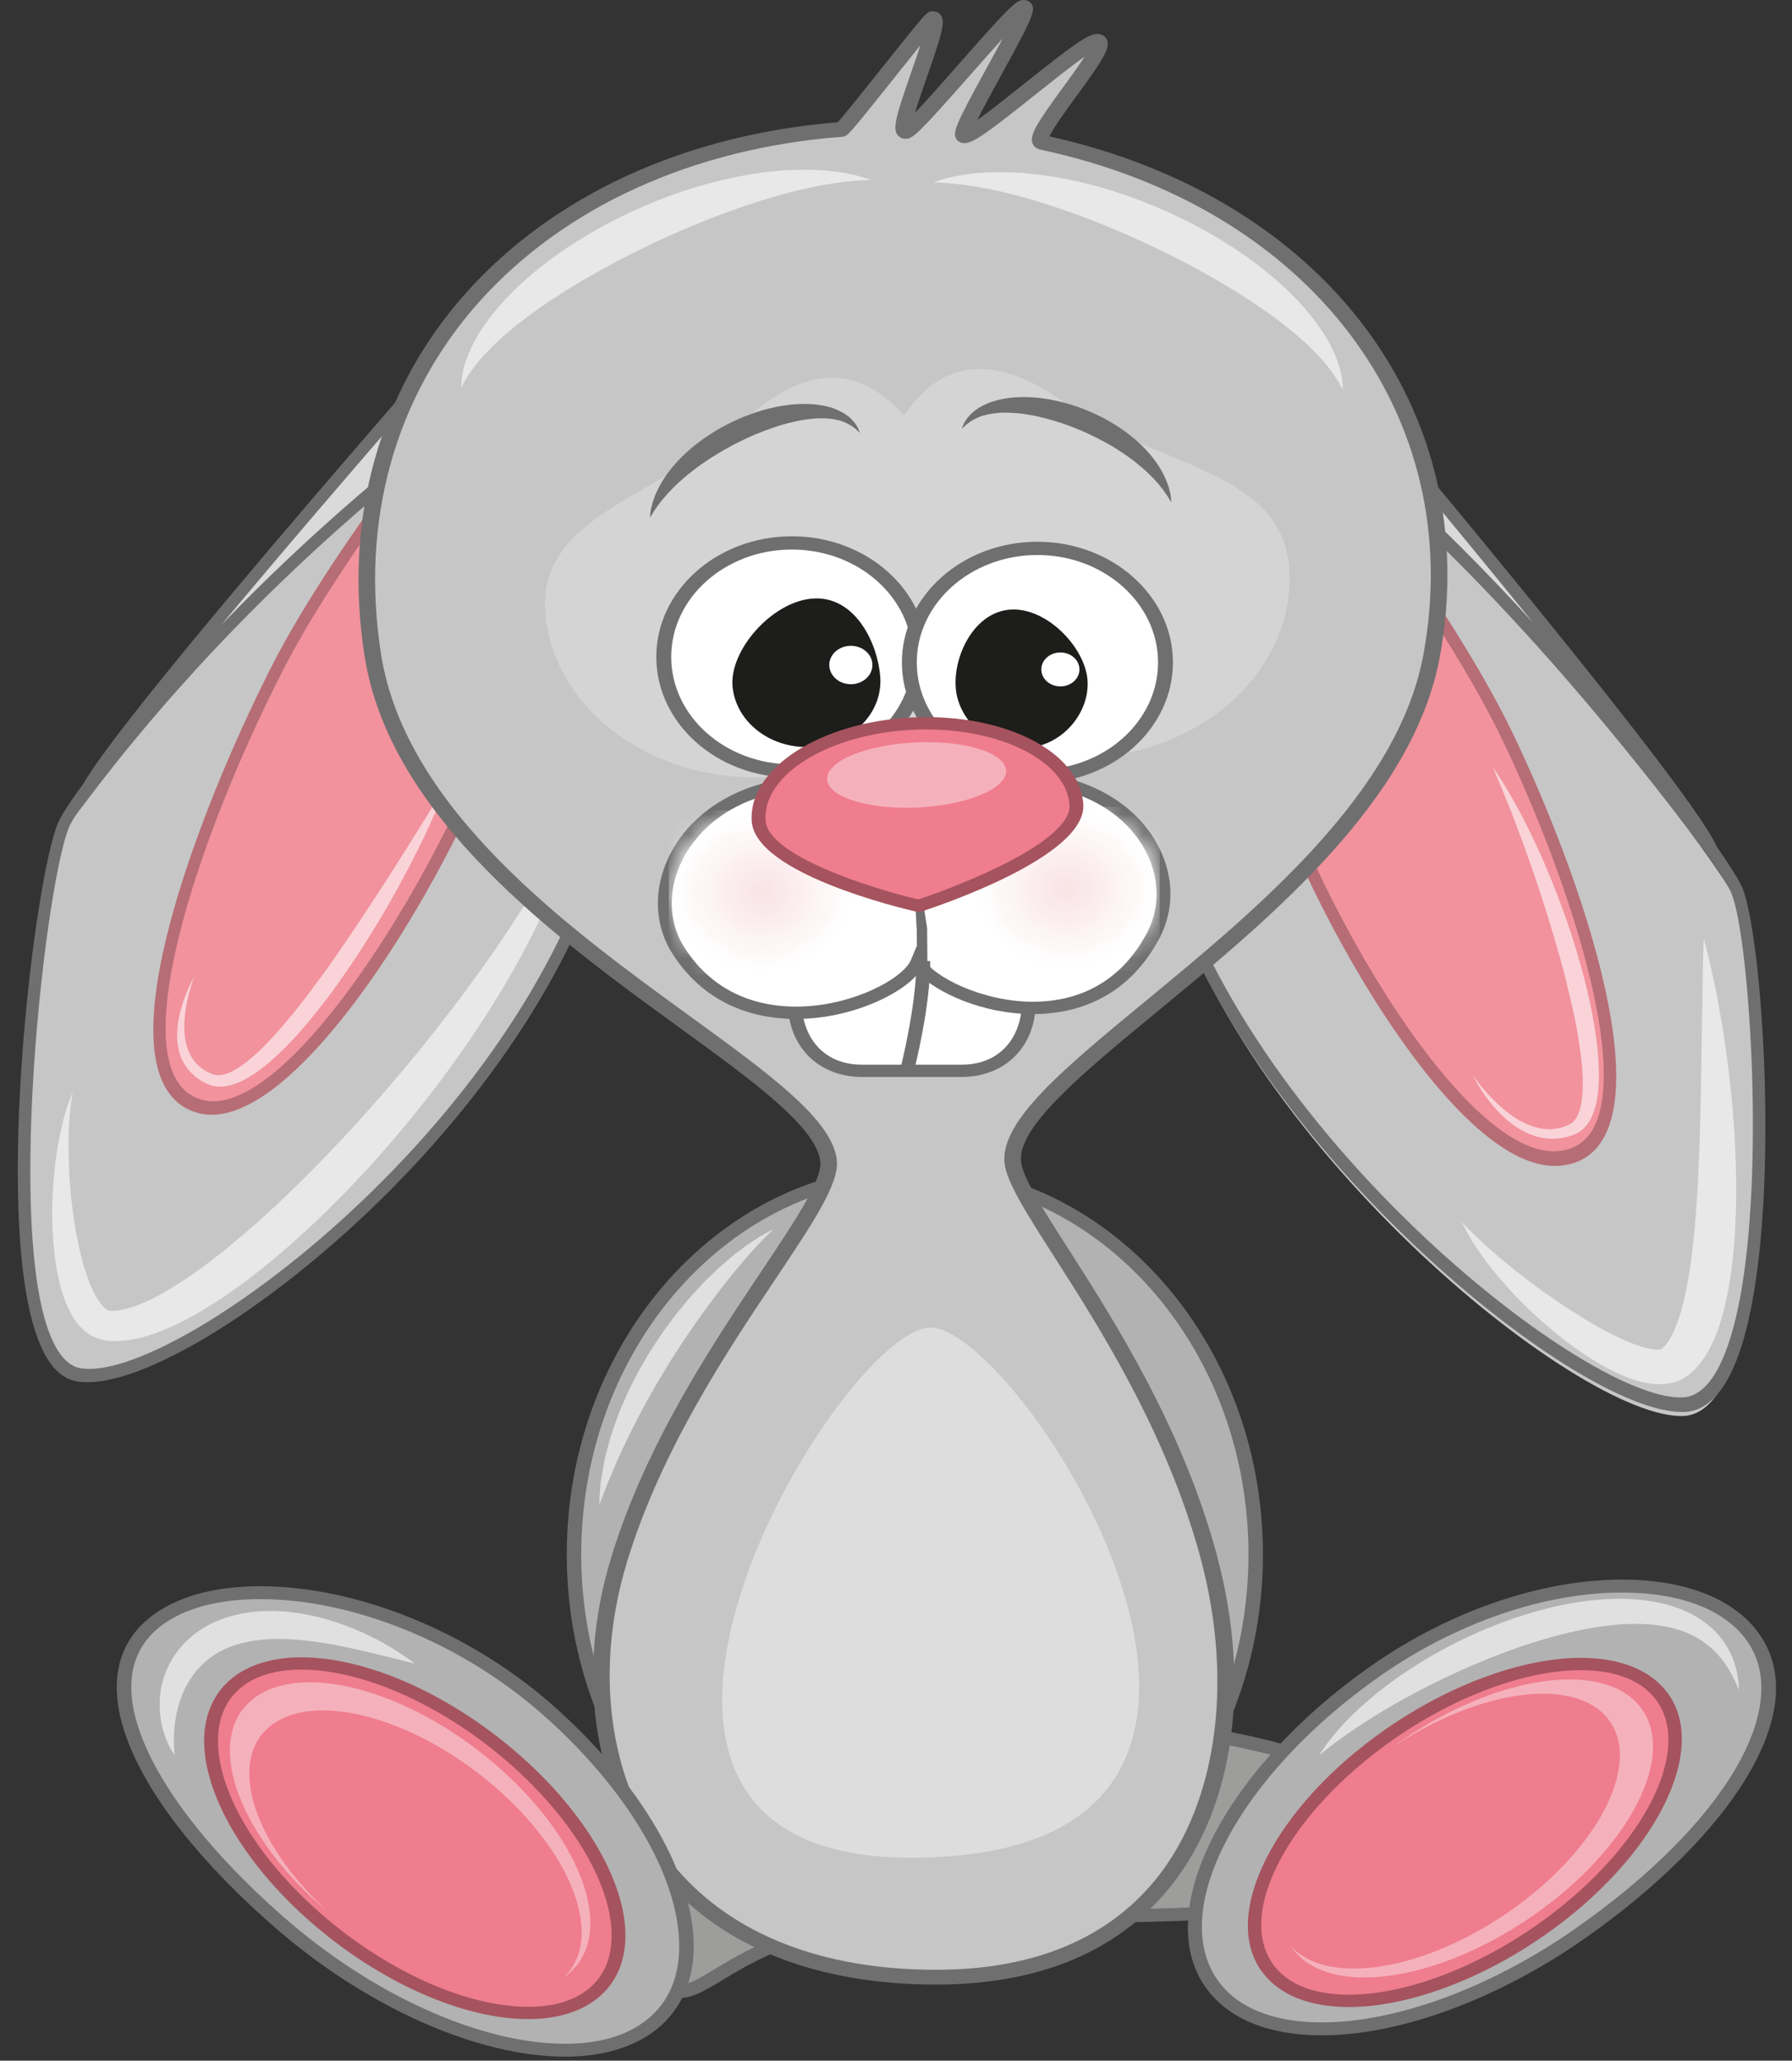 <svg xmlns="http://www.w3.org/2000/svg" width="87.0" height="100.0" viewBox="0.0 0.0 87.0 100.0" fill="none">
<rect x="0.0" y="0.0" width="87.0" height="100.0" fill="#333333" stroke="none"/>
<g clip-path="url(#clip0_41_7176)">
<path d="M69.124 89.568C69.124 93.023 57.755 93.027 46.018 93.027C34.282 93.027 34.48 98.61 31.332 95.927C17.557 84.183 36.139 83.312 47.874 83.312C59.61 83.312 69.124 86.114 69.124 89.568Z" fill="#9D9D9C" />
<path d="M69.124 89.568C69.124 93.023 57.755 93.027 46.018 93.027C34.282 93.027 34.48 98.61 31.332 95.927C17.557 84.183 36.139 83.312 47.874 83.312C59.61 83.312 69.124 86.114 69.124 89.568Z" fill="#9D9D9C" />
<path d="M47.874 83.626C39.756 83.626 28.764 84.069 27.038 87.892C26.185 89.78 27.712 92.406 31.575 95.701C32.09 96.137 32.509 96.343 32.896 96.343C33.398 96.343 33.946 96.013 34.703 95.555C36.461 94.492 39.405 92.713 46.018 92.713C57.205 92.713 68.772 92.713 68.772 89.568C68.772 86.346 59.202 83.626 47.874 83.626ZM32.896 96.969C32.308 96.969 31.751 96.717 31.088 96.152C26.939 92.615 25.401 89.838 26.383 87.659C28.249 83.529 38.848 83 47.874 83C59.988 83 69.475 85.883 69.475 89.568C69.475 93.34 58.604 93.34 46.018 93.34C39.622 93.34 36.9 94.985 35.099 96.074C34.238 96.594 33.616 96.969 32.896 96.969Z" fill="#706F6F" />
<path d="M26.187 11.969C26.187 11.969 4.502 36.667 3.165 39.743C1.828 42.821 -0.758 65.634 3.89 66.44C8.539 67.244 24.98 54.977 29.195 41.12C33.408 27.262 31.825 14.03 31.825 14.03L26.187 11.969Z" fill="#C6C6C6" />
<path d="M3.252 66.068C3.455 66.246 3.667 66.353 3.902 66.394C6.184 66.788 11.466 63.812 16.462 59.313C22.507 53.868 27.019 47.315 28.84 41.33C32.725 28.558 31.638 16.162 31.475 14.56L26.169 12.622C24.258 14.801 4.601 37.27 3.36 40.126C2.127 42.962 -0.134 63.098 3.252 66.068ZM32.028 14.05L32.049 14.223C32.065 14.357 33.592 27.69 29.404 41.459C27.544 47.577 22.952 54.258 16.805 59.795C11.59 64.489 6.216 67.466 3.735 67.036C3.413 66.981 3.112 66.832 2.842 66.595C0.699 64.716 0.745 57.34 0.963 53.109C1.269 47.151 2.19 41.372 2.826 39.913C4.172 36.815 25.024 13.047 25.912 12.038L26.059 11.87L32.028 14.05Z" fill="#706F6F" />
<path d="M13.523 32.316C9.448 40.244 5.108 52.506 9.744 53.699C14.381 54.89 22.86 40.667 25.247 32.109C27.633 23.55 28.053 12.314 28.053 12.314C28.053 12.314 17.595 24.387 13.523 32.316Z" fill="#F1929D" />
<path d="M9.005 52.946C9.241 53.151 9.522 53.299 9.848 53.382C10.601 53.575 11.515 53.316 12.566 52.609C17.11 49.55 23.064 38.862 24.961 32.051C26.941 24.952 27.564 15.886 27.714 13.156C25.52 15.746 17.254 25.682 13.778 32.446C11.671 36.547 9.898 40.965 8.915 44.566C7.719 48.948 7.75 51.845 9.005 52.946ZM28.38 11.492L28.35 12.285C28.346 12.398 27.902 23.664 25.532 32.165C23.559 39.247 17.58 49.955 12.829 53.15C11.626 53.959 10.553 54.252 9.641 54.017C9.241 53.913 8.89 53.73 8.595 53.474C5.179 50.476 10.156 38.238 13.265 32.186C17.313 24.307 27.743 12.23 27.848 12.106L28.38 11.492Z" fill="#B66D75" />
<path d="M26.187 11.969C26.187 11.969 5.666 35.169 4.328 38.246C16.607 22.083 31.825 14.03 31.825 14.03L26.187 11.969Z" fill="#DADADA" />
<path d="M10.741 30.33C19.651 21.075 28.464 15.703 30.899 14.303L26.075 12.541C24.879 13.896 16.708 23.169 10.741 30.33ZM32.442 14.153L31.76 14.514C31.609 14.594 16.467 22.723 4.382 38.629L2.945 40.52L3.896 38.334C5.242 35.236 24.98 12.904 25.819 11.954L25.967 11.787L32.442 14.153Z" fill="#706F6F" />
<path d="M5.616 65.076C5.491 65.076 5.363 65.071 5.234 65.058L5.188 65.054L5.165 65.051C5.158 65.05 5.154 65.049 5.153 65.049C5.152 65.049 5.154 65.05 5.158 65.05C5.16 65.051 5.162 65.051 5.161 65.051C5.16 65.051 5.14 65.048 5.053 65.035L4.988 65.019L4.86 64.987C4.708 64.941 4.483 64.851 4.372 64.777C3.9 64.474 3.665 64.122 3.473 63.797C3.114 63.141 2.947 62.52 2.818 61.92C2.695 61.321 2.623 60.746 2.583 60.193C2.543 59.643 2.527 59.117 2.534 58.617C2.545 58.118 2.57 57.645 2.605 57.203C2.675 56.318 2.805 55.553 2.938 54.929C3.067 54.305 3.224 53.826 3.335 53.502C3.388 53.34 3.443 53.218 3.475 53.136L3.525 53.011C3.525 53.011 3.493 53.19 3.45 53.523C3.401 53.857 3.363 54.348 3.336 54.97C3.314 55.592 3.33 56.347 3.378 57.21C3.436 58.07 3.543 59.039 3.742 60.071C3.844 60.587 3.965 61.12 4.134 61.648C4.302 62.175 4.511 62.715 4.805 63.149C4.949 63.358 5.125 63.533 5.242 63.589L5.232 63.593L5.35 63.614C5.354 63.614 5.356 63.615 5.357 63.615C5.357 63.615 5.356 63.615 5.35 63.614L5.383 63.614C5.404 63.614 5.427 63.614 5.448 63.614C5.543 63.614 5.646 63.608 5.755 63.591C6.021 63.552 6.312 63.471 6.609 63.365C6.906 63.255 7.206 63.118 7.506 62.967C8.711 62.346 9.884 61.485 11.024 60.569C12.16 59.643 13.27 58.642 14.332 57.6C15.402 56.561 16.428 55.483 17.413 54.401C17.9 53.859 18.382 53.317 18.849 52.775C19.316 52.234 19.766 51.691 20.208 51.157C21.963 49.01 23.491 46.93 24.704 45.094C24.962 44.703 25.208 44.324 25.44 43.958C25.692 44.185 25.947 44.409 26.203 44.631C26.057 44.938 25.901 45.252 25.735 45.573C25.227 46.562 24.633 47.615 23.954 48.704C23.274 49.794 22.514 50.922 21.675 52.059C20.839 53.196 19.927 54.344 18.946 55.477C17.971 56.613 16.92 57.727 15.822 58.808C14.713 59.881 13.557 60.921 12.323 61.87C11.711 62.348 11.078 62.801 10.42 63.222C9.764 63.645 9.082 64.037 8.356 64.367C7.623 64.688 6.857 64.986 5.943 65.063C5.837 65.072 5.728 65.076 5.616 65.076Z" fill="#E8E8E8" />
<path d="M10.676 52.735C10.462 52.735 10.241 52.688 10.051 52.595C9.707 52.436 9.39 52.203 9.165 51.935C8.938 51.667 8.793 51.367 8.709 51.079C8.55 50.492 8.592 49.955 8.666 49.497C8.747 49.039 8.874 48.653 8.989 48.34C9.23 47.72 9.433 47.392 9.433 47.392C9.433 47.392 9.398 47.478 9.342 47.646C9.286 47.814 9.21 48.06 9.135 48.376C9.058 48.692 8.984 49.08 8.958 49.524C8.93 49.964 8.948 50.472 9.139 50.965C9.319 51.459 9.713 51.901 10.317 52.125C10.405 52.158 10.499 52.174 10.6 52.174C10.764 52.174 10.942 52.133 11.125 52.056C11.419 51.935 11.707 51.737 11.983 51.522C12.54 51.083 13.061 50.55 13.553 49.982C14.05 49.416 14.533 48.82 14.992 48.207C15.448 47.593 15.908 46.978 16.334 46.358C16.761 45.737 17.18 45.124 17.578 44.527C17.971 43.927 18.349 43.345 18.71 42.796C19.062 42.241 19.397 41.716 19.706 41.231C20.213 40.414 20.651 39.711 20.987 39.171C21.041 39.242 21.096 39.316 21.151 39.386C21.064 39.587 20.966 39.805 20.858 40.039C20.666 40.461 20.44 40.933 20.181 41.443C19.927 41.957 19.637 42.506 19.317 43.083C19.002 43.661 18.656 44.264 18.279 44.88C17.907 45.498 17.509 46.131 17.079 46.761C16.65 47.392 16.209 48.033 15.727 48.65C15.246 49.27 14.749 49.881 14.213 50.456C13.671 51.027 13.106 51.572 12.461 52.034C12.132 52.256 11.787 52.466 11.384 52.606C11.182 52.675 10.965 52.726 10.733 52.733C10.714 52.734 10.695 52.735 10.676 52.735Z" fill="#F9D3D8" />
<path d="M61.62 14.894C61.62 14.894 83.108 40.742 84.326 43.793C85.544 46.842 86.74 68.541 81.715 68.715C76.69 68.89 59.952 55.339 56.4 41.829C52.847 28.319 55.45 16.119 55.45 16.119L61.62 14.894Z" fill="#C6C6C6" />
<path d="M55.714 15.885C55.687 16.024 55.646 16.238 55.6 16.516C55.104 19.445 53.716 29.882 56.696 41.213C58.227 47.038 62.598 53.737 68.688 59.593C73.732 64.442 79.195 67.899 81.682 67.814C83.328 67.757 84.151 64.928 84.552 62.567C85.657 56.042 84.886 45.416 84.066 43.362C83.129 41.013 69.004 23.694 61.553 14.726L55.714 15.885ZM55.011 16.303C55.103 15.755 55.166 15.46 55.167 15.448L55.21 15.255L61.709 13.963L61.833 14.113C62.713 15.172 83.376 40.047 84.605 43.124C85.477 45.304 86.29 56.004 85.141 62.78C84.505 66.533 83.369 68.465 81.767 68.519C79.102 68.612 73.581 65.158 68.341 60.119C62.147 54.164 57.694 47.322 56.123 41.348C53.101 29.854 54.506 19.271 55.011 16.303Z" fill="#706F6F" />
<path d="M73.171 35.704C76.982 43.643 80.781 55.674 75.74 56.211C70.701 56.749 62.612 42.361 60.649 34.045C58.687 25.727 59.011 15.147 59.011 15.147C59.011 15.147 69.362 27.765 73.171 35.704Z" fill="#F1929D" />
<path d="M77.762 53.505C78.415 49.648 75.799 41.858 72.914 35.849C69.642 29.034 61.396 18.595 59.298 15.983C59.271 18.578 59.316 27.117 60.938 33.989C62.92 42.387 70.953 56.362 75.68 55.859C76.833 55.736 77.514 54.967 77.762 53.505ZM58.733 14.33L59.216 14.918C59.319 15.043 69.64 27.666 73.43 35.559C76.157 41.241 79.083 49.405 78.352 53.719C78.057 55.457 77.199 56.414 75.802 56.563C72.567 56.908 68.778 51.746 66.808 48.637C63.889 44.035 61.357 38.329 60.361 34.102C58.407 25.825 58.707 15.199 58.711 15.093L58.733 14.33Z" fill="#B66D75" />
<path d="M61.734 14.72C61.734 14.72 81.981 38.577 83.2 41.626C66.374 19.121 55.563 15.945 55.563 15.945L61.734 14.72Z" fill="#DADADA" />
<path d="M61.555 14.726L56.676 15.694C57.913 16.255 60.098 17.419 63.109 19.679C65.903 21.776 69.771 25.111 74.452 30.245C70.134 24.919 65.06 18.858 61.555 14.726ZM54.007 15.494L61.707 13.965L61.83 14.111C62.66 15.087 82.137 38.053 83.367 41.132L84.209 43.242L82.882 41.465C74.239 29.907 67.231 23.574 62.875 20.295C58.156 16.748 55.447 15.921 55.42 15.912L54.007 15.494Z" fill="#706F6F" />
<path d="M80.569 67.172C80.484 67.172 80.402 67.168 80.322 67.163C79.929 67.129 79.599 67.043 79.296 66.946C78.105 66.529 77.227 65.945 76.411 65.372C75.608 64.788 74.914 64.189 74.304 63.612C74.001 63.322 73.721 63.037 73.46 62.762C73.202 62.484 72.966 62.215 72.75 61.96C72.314 61.449 71.971 60.981 71.708 60.587C71.439 60.193 71.262 59.869 71.144 59.649C71.027 59.427 70.975 59.304 70.975 59.304C70.975 59.304 71.069 59.404 71.245 59.59C71.421 59.775 71.693 60.036 72.041 60.36C72.392 60.682 72.832 61.058 73.345 61.479C73.603 61.688 73.882 61.904 74.182 62.127C74.477 62.354 74.794 62.584 75.127 62.821C75.794 63.292 76.532 63.782 77.336 64.246C77.734 64.478 78.153 64.704 78.583 64.906C79.01 65.109 79.458 65.292 79.883 65.402C80.093 65.458 80.297 65.495 80.454 65.496L80.63 65.482L80.641 65.477C80.837 65.349 81.081 65.006 81.254 64.62C81.62 63.819 81.834 62.84 81.997 61.868C82.079 61.377 82.142 60.881 82.195 60.383C82.253 59.884 82.297 59.386 82.333 58.89C82.413 57.896 82.456 56.911 82.496 55.955C82.528 55 82.556 54.074 82.573 53.193C82.587 52.31 82.601 51.475 82.614 50.706C82.626 49.934 82.637 49.227 82.647 48.599C82.649 47.971 82.668 47.421 82.674 46.968C82.679 46.516 82.699 46.159 82.702 45.916C82.711 45.672 82.717 45.542 82.717 45.542C82.717 45.542 82.749 45.668 82.813 45.906C82.87 46.144 82.967 46.492 83.061 46.937C83.159 47.383 83.284 47.923 83.394 48.547C83.508 49.171 83.638 49.875 83.75 50.647C83.863 51.419 83.969 52.256 84.056 53.146C84.102 53.591 84.139 54.048 84.172 54.517C84.207 54.985 84.236 55.465 84.254 55.952C84.296 56.93 84.303 57.941 84.271 58.975C84.232 60.006 84.154 61.06 83.987 62.119C83.907 62.65 83.798 63.181 83.655 63.714C83.511 64.247 83.337 64.784 83.067 65.318C82.933 65.585 82.776 65.854 82.57 66.121C82.364 66.385 82.113 66.656 81.746 66.878L81.647 66.932L81.531 66.988L81.338 67.06C81.216 67.099 81.091 67.126 80.973 67.143C80.831 67.164 80.697 67.172 80.569 67.172ZM80.641 65.477L80.64 65.478L80.63 65.485L80.632 65.484C80.635 65.482 80.638 65.48 80.641 65.477ZM80.666 65.467L80.642 65.477L80.666 65.469V65.467Z" fill="#E8E8E8" />
<path d="M75.362 55.259H75.329C74.945 55.252 74.586 55.165 74.275 55.043C73.653 54.782 73.205 54.407 72.851 54.063C72.5 53.712 72.243 53.373 72.045 53.092C71.655 52.524 71.499 52.171 71.499 52.171C71.499 52.171 71.552 52.253 71.664 52.398C71.773 52.545 71.939 52.758 72.169 53.015C72.396 53.271 72.689 53.573 73.061 53.877C73.431 54.18 73.891 54.492 74.446 54.669C74.689 54.748 74.953 54.797 75.22 54.797C75.254 54.797 75.288 54.797 75.322 54.795C75.622 54.779 75.932 54.7 76.203 54.565C76.418 54.448 76.582 54.212 76.676 53.92C76.774 53.632 76.815 53.306 76.833 52.972C76.871 52.3 76.808 51.587 76.702 50.867C76.601 50.144 76.463 49.411 76.293 48.682C76.12 47.953 75.947 47.223 75.745 46.508C75.541 45.796 75.337 45.094 75.127 44.417C74.913 43.741 74.698 43.09 74.491 42.473C74.279 41.856 74.071 41.276 73.878 40.74C73.68 40.204 73.492 39.716 73.325 39.284C73.15 38.852 72.998 38.476 72.871 38.167C72.614 37.548 72.454 37.197 72.454 37.197C72.454 37.197 72.508 37.279 72.612 37.43C72.714 37.582 72.865 37.806 73.04 38.098C73.218 38.39 73.43 38.745 73.653 39.163C73.881 39.576 74.126 40.049 74.375 40.572C74.629 41.096 74.888 41.666 75.142 42.278C75.27 42.581 75.398 42.896 75.526 43.218C75.648 43.542 75.772 43.874 75.897 44.211C76.142 44.888 76.38 45.592 76.589 46.317C76.798 47.04 77.007 47.779 77.164 48.529C77.324 49.275 77.463 50.03 77.547 50.782C77.622 51.535 77.66 52.286 77.583 53.024C77.534 53.393 77.464 53.759 77.314 54.116C77.24 54.294 77.144 54.469 77.008 54.632C76.876 54.793 76.698 54.943 76.484 55.034C76.119 55.187 75.735 55.259 75.362 55.259Z" fill="#F9D3D8" />
<path d="M60.964 75.431C60.964 85.68 53.554 93.987 44.415 93.987C35.276 93.987 27.867 85.68 27.867 75.431C27.867 65.182 35.276 56.873 44.415 56.873C53.554 56.873 60.964 65.182 60.964 75.431Z" fill="#B2B2B2" />
<path d="M44.415 57.186C35.484 57.186 28.219 65.372 28.219 75.431C28.219 85.49 35.484 93.674 44.415 93.674C53.345 93.674 60.612 85.49 60.612 75.431C60.612 65.372 53.345 57.186 44.415 57.186ZM44.415 94.301C35.097 94.301 27.516 85.836 27.516 75.431C27.516 65.025 35.097 56.561 44.415 56.561C53.734 56.561 61.315 65.025 61.315 75.431C61.315 85.836 53.734 94.301 44.415 94.301Z" fill="#706F6F" />
<path d="M29.09 73.021C29.09 73.021 29.096 72.773 29.129 72.345C29.147 72.131 29.16 71.87 29.221 71.573C29.278 71.275 29.319 70.928 29.42 70.569C29.52 70.209 29.602 69.809 29.751 69.404C29.894 68.997 30.037 68.564 30.234 68.135C30.327 67.917 30.421 67.694 30.526 67.475C30.636 67.255 30.747 67.034 30.861 66.812C30.972 66.59 31.095 66.368 31.227 66.15C31.357 65.931 31.482 65.71 31.618 65.493C31.903 65.065 32.174 64.632 32.485 64.23C32.779 63.817 33.104 63.432 33.416 63.059C33.572 62.873 33.739 62.698 33.899 62.524C34.059 62.352 34.212 62.182 34.377 62.027C34.541 61.87 34.698 61.718 34.851 61.57C35.013 61.429 35.169 61.294 35.318 61.164C35.609 60.898 35.915 60.685 36.172 60.489C36.434 60.296 36.682 60.148 36.877 60.019C37.078 59.897 37.247 59.815 37.356 59.754C37.469 59.695 37.529 59.664 37.529 59.664C37.529 59.664 37.345 59.854 37.024 60.168C36.872 60.332 36.687 60.53 36.476 60.757C36.276 60.995 36.039 61.249 35.8 61.543C35.681 61.688 35.556 61.84 35.426 61.999C35.301 62.158 35.172 62.322 35.04 62.492C34.904 62.66 34.772 62.836 34.638 63.018C34.508 63.2 34.359 63.378 34.228 63.57C34.091 63.759 33.954 63.952 33.815 64.147C33.672 64.34 33.545 64.547 33.404 64.746C33.124 65.145 32.865 65.566 32.594 65.979C32.462 66.187 32.337 66.401 32.209 66.609C32.082 66.82 31.949 67.025 31.836 67.238C31.717 67.449 31.596 67.657 31.477 67.861C31.366 68.07 31.254 68.277 31.145 68.48C30.918 68.881 30.732 69.283 30.541 69.659C30.494 69.753 30.444 69.847 30.4 69.938C30.358 70.031 30.317 70.123 30.276 70.213C30.192 70.393 30.111 70.567 30.033 70.734C29.95 70.9 29.89 71.064 29.824 71.217C29.758 71.372 29.696 71.517 29.638 71.656C29.515 71.93 29.422 72.178 29.347 72.382C29.192 72.79 29.09 73.021 29.09 73.021Z" fill="#E0E0E0" />
<path d="M69.505 31.816C67.359 43.466 48.708 51.897 49.17 56.399C49.406 58.698 56.026 65.769 58.661 75.463C61.19 84.757 58.438 95.948 45.443 95.948C31.124 95.948 27.257 84.878 30.059 75.683C32.956 66.176 40.525 58.705 40.224 56.305C39.629 51.583 20.081 44.278 18.105 31.816C15.889 17.843 26.127 7.403 40.856 6.278C41.004 6.267 45.146 0.914 45.277 0.906C45.88 0.875 43.352 6.378 43.968 6.378C44.39 6.378 49.285 0.342 49.701 0.357C50.226 0.375 46.296 6.545 46.813 6.588C47.13 6.612 48.581 5.454 50.036 4.296C51.501 3.129 52.969 1.962 53.281 2.005C54.083 2.115 49.816 6.744 50.592 6.908C63.124 9.578 71.808 19.306 69.505 31.816Z" fill="#C6C6C6" />
<path d="M69.505 31.816C67.359 43.466 48.708 51.897 49.17 56.399C49.406 58.698 56.026 65.769 58.661 75.463C61.19 84.757 58.438 95.948 45.443 95.948C31.124 95.948 27.257 84.878 30.059 75.683C32.956 66.176 40.525 58.705 40.224 56.305C39.629 51.583 20.081 44.278 18.105 31.816C15.889 17.843 26.127 7.403 40.856 6.278C41.004 6.267 45.146 0.914 45.277 0.906C45.88 0.875 43.352 6.378 43.968 6.378C44.39 6.378 49.285 0.342 49.701 0.357C50.226 0.375 46.296 6.545 46.813 6.588C47.13 6.612 48.581 5.454 50.036 4.296C51.501 3.129 52.969 1.962 53.281 2.005C54.083 2.115 49.816 6.744 50.592 6.908C63.124 9.578 71.808 19.306 69.505 31.816Z" fill="#C6C6C6" />
<path d="M44.687 2.193C44.317 2.65 43.883 3.197 43.492 3.684C41.151 6.616 41.151 6.616 40.89 6.636C33.653 7.189 27.395 10.032 23.27 14.641C19.172 19.221 17.479 25.302 18.503 31.764C19.698 39.302 27.66 45.078 33.474 49.297C37.33 52.097 40.376 54.306 40.624 56.264C40.767 57.407 39.523 59.267 37.639 62.081C35.3 65.578 32.096 70.367 30.447 75.776C28.74 81.379 29.64 86.956 32.853 90.695C35.606 93.896 39.959 95.589 45.443 95.589C49.956 95.589 53.449 94.227 55.824 91.541C59.031 87.915 59.968 81.787 58.271 75.548C56.625 69.494 53.351 64.374 51.183 60.987C49.838 58.881 48.864 57.361 48.769 56.432C48.56 54.398 51.662 51.84 55.589 48.603C61.061 44.091 67.87 38.477 69.107 31.756C71.251 20.123 63.597 10.047 50.498 7.258C50.331 7.221 50.199 7.121 50.135 6.98C49.952 6.572 50.371 5.936 51.617 4.228C51.944 3.782 52.371 3.197 52.659 2.747C52.01 3.203 51.047 3.972 50.276 4.584C47.944 6.443 47.252 6.946 46.822 6.946L46.776 6.945C46.63 6.932 46.499 6.856 46.426 6.742C46.232 6.435 46.425 5.985 47.903 3.298C48.148 2.852 48.431 2.339 48.681 1.869C48.185 2.414 47.617 3.057 47.134 3.605C44.579 6.505 44.314 6.737 43.968 6.737C43.815 6.737 43.675 6.672 43.584 6.562C43.328 6.254 43.485 5.664 44.248 3.481C44.383 3.097 44.549 2.622 44.687 2.193ZM45.443 96.307C39.7 96.307 35.124 94.518 32.214 91.13C28.848 87.216 27.898 81.405 29.67 75.589C31.348 70.084 34.585 65.248 36.948 61.716C38.618 59.219 39.937 57.248 39.824 56.345C39.613 54.676 36.532 52.441 32.965 49.852C27.048 45.559 18.945 39.68 17.705 31.866C16.65 25.206 18.402 18.929 22.639 14.196C26.876 9.462 33.275 6.532 40.67 5.934C40.98 5.596 42 4.316 42.835 3.27C44.997 0.562 44.997 0.562 45.253 0.548L45.282 0.547C45.434 0.547 45.571 0.61 45.661 0.719C45.912 1.022 45.752 1.589 45.016 3.695C44.828 4.233 44.583 4.936 44.427 5.471C44.997 4.869 45.831 3.924 46.5 3.164C49.083 0.234 49.351 0 49.7 0C49.868 0.006 50.006 0.077 50.082 0.193C50.288 0.499 50.111 0.914 48.627 3.612C48.235 4.325 47.749 5.207 47.449 5.823C48.082 5.371 49.002 4.639 49.74 4.051C52.08 2.187 52.826 1.646 53.263 1.646L53.342 1.652C53.52 1.675 53.662 1.771 53.735 1.915C53.934 2.311 53.522 2.935 52.293 4.619C51.822 5.264 51.143 6.194 50.951 6.62C64.317 9.58 72.102 19.93 69.902 31.872C68.621 38.835 61.698 44.542 56.136 49.128C52.52 52.109 49.399 54.683 49.571 56.367C49.65 57.141 50.635 58.682 51.884 60.633C54.072 64.055 57.381 69.227 59.053 75.378C60.834 81.924 59.864 88.132 56.458 91.985C53.921 94.852 50.216 96.307 45.443 96.307Z" fill="#706F6F" />
<path d="M52.836 17.357C48.397 13.89 45.441 15.162 43.627 18.068C41.46 15.361 38.362 14.392 34.389 18.28C29.839 22.733 22.47 23.763 22.849 29.772C23.23 35.781 29.011 40.377 35.764 40.039C39.447 39.855 50.529 39.301 54.212 39.115C60.964 38.778 66.13 33.632 65.75 27.624C65.371 21.616 57.918 21.326 52.836 17.357Z" fill="#C6C6C6" />
<path d="M36.668 37.728C31.306 37.727 26.812 34.249 26.469 29.691C26.109 24.923 32.308 24.027 36.111 20.445C37.698 18.949 39.124 18.336 40.381 18.336C41.755 18.336 42.929 19.068 43.892 20.177C44.768 18.826 45.974 17.906 47.569 17.906C48.718 17.906 50.068 18.383 51.642 19.517C55.948 22.614 62.227 22.766 62.588 27.533C62.909 31.796 59.489 35.558 54.695 36.549C56.072 35.476 56.944 33.9 56.944 32.146C56.944 28.917 53.993 26.291 50.364 26.291C47.789 26.291 45.554 27.615 44.475 29.538C43.458 27.472 41.138 26.025 38.444 26.025C34.816 26.025 31.864 28.651 31.864 31.88C31.864 34.758 34.211 37.156 37.29 37.643C37.271 37.667 37.251 37.691 37.231 37.715C37.043 37.724 36.855 37.728 36.668 37.728ZM44.128 34.826C44.202 34.715 44.27 34.602 44.335 34.485C44.389 34.595 44.446 34.702 44.507 34.808C44.421 34.811 44.336 34.815 44.25 34.818C44.21 34.821 44.169 34.823 44.128 34.826Z" fill="#D4D4D4" />
<path d="M44.662 31.88C44.662 34.936 41.877 37.411 38.444 37.411C35.009 37.411 32.226 34.936 32.226 31.88C32.226 28.824 35.009 26.346 38.444 26.346C41.877 26.346 44.662 28.824 44.662 31.88Z" fill="white" />
<path d="M38.444 26.668C35.214 26.668 32.587 29.006 32.587 31.88C32.587 34.752 35.214 37.091 38.444 37.091C41.674 37.091 44.301 34.752 44.301 31.88C44.301 29.006 41.674 26.668 38.444 26.668ZM38.444 37.733C34.816 37.733 31.864 35.108 31.864 31.88C31.864 28.651 34.816 26.025 38.444 26.025C42.072 26.025 45.024 28.651 45.024 31.88C45.024 35.108 42.072 37.733 38.444 37.733Z" fill="#706F6F" />
<path d="M56.583 32.146C56.583 35.201 53.799 37.678 50.364 37.678C46.931 37.678 44.147 35.201 44.147 32.146C44.147 29.089 46.931 26.612 50.364 26.612C53.799 26.612 56.583 29.089 56.583 32.146Z" fill="white" />
<path d="M50.364 26.933C47.135 26.933 44.509 29.272 44.509 32.146C44.509 35.018 47.135 37.356 50.364 37.356C53.594 37.356 56.222 35.018 56.222 32.146C56.222 29.272 53.594 26.933 50.364 26.933ZM50.364 38C46.737 38 43.786 35.373 43.786 32.146C43.786 28.917 46.737 26.291 50.364 26.291C53.993 26.291 56.944 28.917 56.944 32.146C56.944 35.373 53.993 38 50.364 38Z" fill="#706F6F" />
<path d="M39.466 36.238C37.491 36.394 35.741 35.092 35.566 33.335C35.39 31.577 37.464 29.203 39.439 29.047C41.415 28.892 42.554 31.011 42.729 32.768C42.906 34.523 41.441 36.079 39.466 36.238Z" fill="#1D1D1B" />
<path d="M42.351 32.189C42.401 32.702 41.979 33.153 41.401 33.2C40.825 33.245 40.317 32.865 40.266 32.351C40.214 31.84 40.64 31.389 41.215 31.343C41.791 31.297 42.3 31.675 42.351 32.189Z" fill="white" />
<path d="M49.882 36.294C48.122 36.433 46.564 35.014 46.407 33.449C46.25 31.882 47.265 29.724 49.026 29.584C50.787 29.445 52.637 31.376 52.792 32.942C52.949 34.51 51.645 36.156 49.882 36.294Z" fill="#1D1D1B" />
<path d="M52.402 32.413C52.448 32.865 52.07 33.267 51.562 33.307C51.053 33.345 50.603 33.011 50.558 32.558C50.514 32.105 50.889 31.706 51.398 31.666C51.908 31.624 52.356 31.959 52.402 32.413Z" fill="white" />
<path d="M49.944 48.664C49.944 50.486 48.727 51.964 46.679 51.964H41.856C39.807 51.964 38.592 50.486 38.592 48.664C38.592 46.841 39.807 45.363 41.856 45.363H46.679C48.727 45.363 49.944 46.841 49.944 48.664Z" fill="white" />
<path d="M41.856 45.663C39.833 45.663 38.928 47.171 38.928 48.664C38.928 50.157 39.833 51.666 41.856 51.666H46.679C48.702 51.666 49.607 50.157 49.607 48.664C49.607 47.171 48.702 45.663 46.679 45.663H41.856ZM46.679 52.263H41.856C39.736 52.263 38.255 50.783 38.255 48.664C38.255 46.545 39.736 45.065 41.856 45.065H46.679C48.798 45.065 50.278 46.545 50.278 48.664C50.278 50.783 48.798 52.263 46.679 52.263Z" fill="#706F6F" />
<path d="M55.958 45.456C52.817 51.259 45.475 48.373 44.545 46.68C43.768 48.563 36.301 51.393 32.939 46.131C30.437 42.22 35.197 35.649 43.895 38.857C53.344 35.211 58.145 41.415 55.958 45.456Z" fill="white" />
<path d="M39.471 38.301C36.842 38.301 34.639 39.363 33.429 41.214C32.416 42.763 32.34 44.592 33.23 45.983C34.745 48.353 37.013 48.849 38.649 48.849C41.342 48.849 43.852 47.492 44.229 46.576L44.501 45.918L44.847 46.549C45.298 47.37 47.647 48.612 50.16 48.612C51.855 48.612 54.184 48.043 55.656 45.326C56.432 43.892 56.287 42.172 55.267 40.727C54.066 39.025 51.88 38.051 49.27 38.051C47.651 38.051 45.887 38.414 44.029 39.131L43.898 39.181L43.766 39.134C42.269 38.581 40.824 38.301 39.471 38.301ZM38.649 49.448C36.835 49.448 34.32 48.898 32.646 46.279C31.638 44.702 31.716 42.646 32.849 40.913C34.162 38.903 36.638 37.703 39.471 37.703C40.873 37.703 42.358 37.982 43.892 38.532C45.787 37.815 47.596 37.452 49.27 37.452C52.115 37.452 54.508 38.531 55.836 40.408C56.979 42.029 57.139 43.964 56.261 45.585C54.639 48.582 52.047 49.211 50.16 49.211C47.7 49.211 45.489 48.17 44.574 47.24C43.662 48.344 41.177 49.448 38.649 49.448Z" fill="#706F6F" />
<mask id="mask0_41_7176" style="mask-type:luminance" maskUnits="userSpaceOnUse" x="32" y="39" width="10" height="9">
<path d="M41.425 43.085C41.561 45.214 39.698 47.039 37.262 47.163C34.828 47.285 32.744 45.659 32.607 43.531C32.471 41.404 34.335 39.578 36.77 39.455C39.204 39.331 41.289 40.956 41.425 43.085Z" fill="white" />
</mask>
<g mask="url(#mask0_41_7176)">
<path d="M41.561 39.331H32.471V47.285H41.561V39.331Z" fill="white" />
<path d="M41.432 43.308C41.432 45.477 39.455 47.236 37.017 47.236C34.578 47.236 32.6 45.477 32.6 43.308C32.6 41.139 34.578 39.379 37.017 39.379C39.454 39.379 41.432 41.139 41.432 43.308Z" fill="white" />
<path d="M41.274 43.308C41.274 45.4 39.368 47.097 37.016 47.097C34.664 47.097 32.758 45.4 32.758 43.308C32.758 41.216 34.663 39.52 37.016 39.52C39.367 39.52 41.274 41.216 41.274 43.308Z" fill="#FFFEFE" />
<path d="M41.117 43.308C41.117 45.322 39.282 46.956 37.017 46.956C34.751 46.956 32.915 45.322 32.915 43.308C32.915 41.294 34.751 39.66 37.017 39.66C39.28 39.66 41.117 41.294 41.117 43.308Z" fill="#FFFDFD" />
<path d="M40.96 43.308C40.96 45.245 39.195 46.816 37.017 46.816C34.839 46.816 33.073 45.245 33.073 43.308C33.073 41.372 34.839 39.801 37.017 39.801C39.194 39.801 40.96 41.372 40.96 43.308Z" fill="#FEFCFC" />
<path d="M40.801 43.308C40.801 45.168 39.107 46.675 37.016 46.675C34.926 46.675 33.231 45.168 33.231 43.308C33.231 41.449 34.926 39.941 37.016 39.941C39.107 39.941 40.801 41.449 40.801 43.308Z" fill="#FEFBFB" />
<path d="M40.644 43.308C40.644 45.091 39.02 46.536 37.017 46.536C35.013 46.536 33.389 45.091 33.389 43.308C33.389 41.526 35.013 40.081 37.017 40.081C39.02 40.082 40.644 41.526 40.644 43.308Z" fill="#FEFAFA" />
<path d="M40.486 43.308C40.486 45.013 38.933 46.396 37.016 46.396C35.1 46.396 33.547 45.013 33.547 43.308C33.547 41.604 35.1 40.221 37.016 40.221C38.933 40.221 40.486 41.604 40.486 43.308Z" fill="#FEF9F9" />
<path d="M40.328 43.308C40.328 44.936 38.845 46.254 37.017 46.254C35.187 46.254 33.705 44.936 33.704 43.308C33.704 41.681 35.187 40.361 37.017 40.361C38.845 40.361 40.328 41.681 40.328 43.308Z" fill="#FDF8F8" />
<path d="M40.17 43.308C40.17 44.859 38.758 46.114 37.017 46.114C35.275 46.114 33.861 44.859 33.861 43.308C33.861 41.758 35.275 40.503 37.017 40.503C38.758 40.503 40.17 41.758 40.17 43.308Z" fill="#FDF7F7" />
<path d="M40.014 43.308C40.014 44.781 38.671 45.975 37.016 45.975C35.361 45.975 34.02 44.781 34.019 43.308C34.019 41.836 35.361 40.642 37.016 40.642C38.671 40.642 40.014 41.836 40.014 43.308Z" fill="#FDF6F6" />
<path d="M39.855 43.308C39.855 44.702 38.584 45.834 37.016 45.834C35.449 45.834 34.177 44.702 34.177 43.308C34.177 41.913 35.449 40.783 37.016 40.783C38.584 40.783 39.855 41.913 39.855 43.308Z" fill="#FDF5F5" />
<path d="M39.698 43.308C39.698 44.626 38.496 45.693 37.017 45.693C35.535 45.693 34.335 44.626 34.335 43.308C34.335 41.991 35.535 40.922 37.017 40.922C38.496 40.922 39.698 41.991 39.698 43.308Z" fill="#FDF4F4" />
<path d="M39.54 43.308C39.54 44.549 38.411 45.553 37.017 45.553C35.622 45.553 34.493 44.549 34.493 43.308C34.493 42.069 35.622 41.064 37.017 41.064C38.411 41.064 39.54 42.069 39.54 43.308Z" fill="#FCF3F3" />
<path d="M39.382 43.308C39.382 44.47 38.323 45.413 37.016 45.413C35.709 45.413 34.651 44.47 34.65 43.308C34.65 42.146 35.709 41.204 37.016 41.204C38.323 41.204 39.382 42.146 39.382 43.308Z" fill="#FCF2F2" />
<path d="M39.224 43.308C39.224 44.393 38.236 45.273 37.017 45.273C35.797 45.273 34.808 44.393 34.808 43.308C34.808 42.223 35.797 41.343 37.017 41.343C38.236 41.343 39.224 42.224 39.224 43.308Z" fill="#FCF0F2" />
<path d="M39.066 43.308C39.066 44.316 38.149 45.133 37.017 45.133C35.885 45.133 34.967 44.316 34.965 43.308C34.965 42.3 35.884 41.484 37.017 41.484C38.149 41.484 39.066 42.301 39.066 43.308Z" fill="#FCEFF1" />
<path d="M38.91 43.308C38.91 44.238 38.062 44.993 37.016 44.993C35.971 44.993 35.123 44.238 35.123 43.308C35.123 42.379 35.971 41.623 37.016 41.623C38.062 41.623 38.91 42.379 38.91 43.308Z" fill="#FBEEF0" />
<path d="M38.751 43.308C38.751 44.161 37.975 44.852 37.017 44.852C36.059 44.852 35.281 44.161 35.281 43.308C35.281 42.456 36.058 41.766 37.017 41.766C37.975 41.766 38.751 42.456 38.751 43.308Z" fill="#FBEDEF" />
<path d="M38.594 43.308C38.594 44.084 37.887 44.712 37.017 44.712C36.146 44.712 35.439 44.084 35.439 43.308C35.439 42.533 36.145 41.904 37.017 41.904C37.887 41.904 38.594 42.533 38.594 43.308Z" fill="#FBECEE" />
<path d="M38.436 43.308C38.436 44.007 37.8 44.571 37.017 44.571C36.233 44.571 35.598 44.007 35.598 43.308C35.597 42.611 36.233 42.046 37.017 42.046C37.8 42.046 38.436 42.611 38.436 43.308Z" fill="#FBEBED" />
<path d="M38.278 43.308C38.278 43.928 37.714 44.431 37.017 44.431C36.319 44.431 35.755 43.928 35.755 43.308C35.755 42.69 36.319 42.185 37.017 42.185C37.714 42.185 38.278 42.69 38.278 43.308Z" fill="#FBEAEC" />
<path d="M38.12 43.308C38.12 43.851 37.627 44.29 37.016 44.29C36.406 44.29 35.913 43.851 35.913 43.308C35.913 42.765 36.406 42.327 37.016 42.327C37.627 42.327 38.12 42.765 38.12 43.308Z" fill="#FAE9EB" />
<path d="M37.962 43.308C37.962 43.774 37.539 44.15 37.016 44.15C36.493 44.15 36.07 43.774 36.07 43.308C36.07 42.843 36.493 42.466 37.016 42.466C37.539 42.466 37.962 42.843 37.962 43.308Z" fill="#FAE8EA" />
<path d="M37.806 43.308C37.806 43.696 37.452 44.01 37.017 44.01C36.581 44.01 36.227 43.696 36.227 43.308C36.227 42.92 36.581 42.607 37.017 42.607C37.452 42.607 37.806 42.92 37.806 43.308Z" fill="#FAE7E9" />
<path d="M37.647 43.308C37.647 43.619 37.365 43.87 37.016 43.87C36.668 43.87 36.385 43.619 36.385 43.308C36.385 42.999 36.668 42.747 37.016 42.747C37.365 42.747 37.647 42.999 37.647 43.308Z" fill="#FAE6E8" />
<path d="M37.49 43.308C37.49 43.541 37.278 43.729 37.016 43.729C36.755 43.729 36.543 43.541 36.543 43.308C36.543 43.076 36.755 42.887 37.016 42.887C37.278 42.887 37.49 43.076 37.49 43.308Z" fill="#F9E5E7" />
<path d="M37.331 43.308C37.331 43.463 37.19 43.589 37.017 43.589C36.842 43.589 36.701 43.463 36.701 43.308C36.701 43.152 36.842 43.028 37.017 43.028C37.19 43.028 37.331 43.152 37.331 43.308Z" fill="#F9E4E6" />
<path d="M37.174 43.308L37.017 43.449L36.859 43.308L37.017 43.167L37.174 43.308Z" fill="#F9E3E5" />
</g>
<mask id="mask1_41_7176" style="mask-type:luminance" maskUnits="userSpaceOnUse" x="47" y="39" width="10" height="8">
<path d="M56.169 42.906C56.304 45.034 54.441 46.86 52.006 46.984C49.571 47.107 47.487 45.481 47.35 43.352C47.214 41.224 49.078 39.399 51.513 39.276C53.948 39.152 56.032 40.778 56.169 42.906Z" fill="white" />
</mask>
<g mask="url(#mask1_41_7176)">
<path d="M56.304 39.151H47.214V47.107H56.304V39.151Z" fill="white" />
<path d="M56.176 43.129C56.176 45.3 54.199 47.059 51.759 47.057C49.321 47.057 47.344 45.299 47.344 43.129C47.344 40.959 49.321 39.201 51.759 39.201C54.198 39.201 56.176 40.959 56.176 43.129Z" fill="white" />
<path d="M56.018 43.129C56.018 45.222 54.111 46.918 51.759 46.918C49.408 46.918 47.502 45.222 47.502 43.129C47.502 41.036 49.408 39.341 51.759 39.341C54.111 39.341 56.018 41.036 56.018 43.129Z" fill="#FFFEFE" />
<path d="M55.86 43.129C55.86 45.144 54.025 46.778 51.759 46.778C49.495 46.776 47.658 45.144 47.658 43.129C47.658 41.114 49.494 39.481 51.759 39.481C54.024 39.481 55.86 41.114 55.86 43.129Z" fill="#FFFDFD" />
<path d="M55.703 43.129C55.703 45.067 53.938 46.638 51.759 46.638C49.582 46.638 47.816 45.067 47.816 43.129C47.816 41.192 49.581 39.621 51.759 39.621C53.938 39.622 55.703 41.192 55.703 43.129Z" fill="#FEFCFC" />
<path d="M55.545 43.129C55.545 44.989 53.851 46.497 51.759 46.497C49.669 46.497 47.974 44.989 47.974 43.129C47.974 41.269 49.669 39.763 51.759 39.763C53.851 39.763 55.545 41.269 55.545 43.129Z" fill="#FEFBFB" />
<path d="M55.387 43.129C55.387 44.911 53.763 46.356 51.759 46.356C49.756 46.356 48.132 44.911 48.132 43.129C48.132 41.346 49.756 39.902 51.759 39.902C53.763 39.902 55.387 41.346 55.387 43.129Z" fill="#FEFAFA" />
<path d="M55.229 43.129C55.229 44.834 53.676 46.216 51.759 46.216C49.844 46.216 48.29 44.834 48.29 43.129C48.29 41.425 49.843 40.042 51.759 40.042C53.676 40.042 55.229 41.425 55.229 43.129Z" fill="#FEF9F9" />
<path d="M55.071 43.129C55.071 44.758 53.589 46.076 51.759 46.076C49.931 46.076 48.448 44.758 48.448 43.129C48.448 41.502 49.931 40.183 51.759 40.183C53.589 40.183 55.071 41.502 55.071 43.129Z" fill="#FDF8F8" />
<path d="M54.914 43.129C54.914 44.68 53.502 45.936 51.759 45.936C50.018 45.936 48.605 44.68 48.605 43.129C48.605 41.579 50.018 40.324 51.759 40.324C53.502 40.324 54.914 41.579 54.914 43.129Z" fill="#FDF7F7" />
<path d="M54.757 43.129C54.757 44.601 53.414 45.794 51.759 45.794C50.105 45.794 48.763 44.601 48.763 43.129C48.763 41.656 50.105 40.463 51.759 40.463C53.414 40.463 54.757 41.656 54.757 43.129Z" fill="#FDF6F6" />
<path d="M54.599 43.129C54.599 44.523 53.327 45.655 51.759 45.655C50.191 45.655 48.921 44.523 48.921 43.129C48.921 41.734 50.191 40.603 51.759 40.603C53.327 40.603 54.599 41.734 54.599 43.129Z" fill="#FDF5F5" />
<path d="M54.441 43.129C54.441 44.446 53.24 45.515 51.759 45.514C50.278 45.514 49.078 44.446 49.078 43.129C49.078 41.812 50.278 40.744 51.759 40.744C53.24 40.744 54.441 41.812 54.441 43.129Z" fill="#FDF4F4" />
<path d="M54.283 43.129C54.283 44.368 53.154 45.374 51.759 45.374C50.366 45.374 49.237 44.368 49.237 43.129C49.237 41.89 50.366 40.884 51.759 40.884C53.154 40.884 54.283 41.89 54.283 43.129Z" fill="#FCF3F3" />
<path d="M54.126 43.129C54.126 44.291 53.067 45.234 51.759 45.234C50.453 45.234 49.394 44.291 49.394 43.129C49.394 41.968 50.453 41.025 51.759 41.025C53.067 41.025 54.126 41.968 54.126 43.129Z" fill="#FCF2F2" />
<path d="M53.967 43.129C53.967 44.214 52.98 45.093 51.759 45.093C50.54 45.093 49.551 44.214 49.551 43.129C49.551 42.045 50.54 41.165 51.759 41.165C52.98 41.165 53.967 42.045 53.967 43.129Z" fill="#FCF0F2" />
<path d="M53.81 43.129C53.81 44.137 52.893 44.954 51.759 44.954C50.627 44.954 49.709 44.137 49.709 43.129C49.709 42.121 50.627 41.305 51.759 41.305C52.893 41.305 53.81 42.123 53.81 43.129Z" fill="#FCEFF1" />
<path d="M53.653 43.129C53.653 44.059 52.805 44.812 51.759 44.812C50.715 44.812 49.867 44.059 49.867 43.129C49.867 42.199 50.715 41.445 51.759 41.445C52.805 41.445 53.653 42.2 53.653 43.129Z" fill="#FBEEF0" />
<path d="M53.495 43.129C53.495 43.982 52.718 44.673 51.759 44.673C50.802 44.673 50.025 43.982 50.025 43.129C50.025 42.278 50.802 41.586 51.759 41.586C52.718 41.586 53.495 42.278 53.495 43.129Z" fill="#FBEDEF" />
<path d="M53.337 43.129C53.337 43.904 52.631 44.532 51.759 44.532C50.889 44.532 50.182 43.904 50.182 43.129C50.182 42.355 50.889 41.726 51.759 41.726C52.63 41.726 53.337 42.355 53.337 43.129Z" fill="#FBECEE" />
<path d="M53.18 43.129C53.18 43.825 52.544 44.392 51.759 44.392C50.975 44.392 50.341 43.825 50.341 43.129C50.341 42.432 50.975 41.867 51.759 41.867C52.543 41.867 53.18 42.432 53.18 43.129Z" fill="#FBEBED" />
<path d="M53.021 43.129C53.021 43.748 52.456 44.251 51.759 44.251C51.062 44.251 50.498 43.748 50.498 43.129C50.498 42.511 51.062 42.007 51.759 42.007C52.456 42.007 53.021 42.511 53.021 43.129Z" fill="#FBEAEC" />
<path d="M52.863 43.129C52.863 43.671 52.37 44.111 51.759 44.111C51.15 44.111 50.655 43.671 50.655 43.129C50.655 42.587 51.15 42.147 51.759 42.147C52.37 42.147 52.863 42.587 52.863 43.129Z" fill="#FAE9EB" />
<path d="M52.706 43.129C52.706 43.595 52.283 43.972 51.759 43.972C51.237 43.972 50.813 43.595 50.813 43.129C50.813 42.664 51.237 42.287 51.759 42.287C52.283 42.287 52.706 42.664 52.706 43.129Z" fill="#FAE8EA" />
<path d="M52.549 43.129C52.549 43.516 52.196 43.83 51.759 43.83C51.324 43.83 50.971 43.516 50.971 43.129C50.971 42.742 51.324 42.428 51.759 42.428C52.196 42.428 52.549 42.742 52.549 43.129Z" fill="#FAE7E9" />
<path d="M52.391 43.129C52.391 43.439 52.108 43.691 51.759 43.691C51.411 43.691 51.129 43.439 51.129 43.129C51.129 42.82 51.411 42.568 51.759 42.568C52.108 42.568 52.391 42.82 52.391 43.129Z" fill="#FAE6E8" />
<path d="M52.233 43.129C52.233 43.362 52.021 43.549 51.759 43.549C51.499 43.549 51.286 43.362 51.286 43.129C51.286 42.897 51.499 42.709 51.759 42.709C52.021 42.709 52.233 42.897 52.233 43.129Z" fill="#F9E5E7" />
<path d="M52.075 43.129C52.075 43.284 51.934 43.41 51.759 43.41C51.586 43.41 51.445 43.284 51.445 43.129C51.445 42.974 51.586 42.848 51.759 42.848C51.934 42.848 52.075 42.974 52.075 43.129Z" fill="#F9E4E6" />
<path d="M51.917 43.129L51.759 43.269L51.602 43.129L51.759 42.989L51.917 43.129Z" fill="#F9E3E5" />
</g>
<path d="M44.512 48.646C44.648 48.587 44.812 48.552 45.005 48.552L45.025 48.553C45.043 48.342 45.013 45.059 45.011 45.039L44.241 40.096L44.498 45.014L44.509 45.09C44.511 45.108 44.532 48.423 44.512 48.646Z" fill="#706F6F" />
<path d="M52.259 39.048C52.412 41.434 44.599 43.96 44.599 43.96C44.599 43.96 36.985 42.216 36.832 39.829C36.679 37.443 40.008 35.332 44.269 35.117C48.529 34.901 52.107 36.66 52.259 39.048Z" fill="#EF7D8E" />
<path d="M44.974 35.398C44.747 35.398 44.516 35.404 44.288 35.415C40.22 35.621 37.025 37.594 37.167 39.812C37.279 41.563 42.461 43.15 44.582 43.647C46.756 42.933 52.036 40.814 51.924 39.065C51.792 37.008 48.739 35.398 44.974 35.398ZM44.615 44.273L44.515 44.25C43.711 44.065 36.658 42.379 36.495 39.846C36.333 37.298 39.811 35.044 44.25 34.818C44.491 34.806 44.734 34.8 44.974 34.8C49.164 34.8 52.441 36.62 52.594 39.031C52.757 41.567 45.536 43.974 44.713 44.241L44.615 44.273Z" fill="#A5535E" />
<path d="M43.994 39.198C41.875 39.198 40.207 38.623 40.157 37.827C40.102 36.956 42.001 36.153 44.4 36.031C44.606 36.021 44.811 36.016 45.011 36.016C47.128 36.016 48.792 36.59 48.843 37.386C48.899 38.256 46.999 39.061 44.601 39.183C44.395 39.193 44.193 39.198 43.994 39.198Z" fill="#F5B1BB" />
<path d="M44.032 51.964C44.032 51.964 44.835 48.84 44.825 46.641Z" fill="white" />
<path d="M44.359 52.03L43.705 51.897C43.713 51.867 44.5 48.779 44.489 46.642L45.161 46.639C45.173 48.846 44.393 51.902 44.359 52.03Z" fill="#706F6F" />
<path d="M31.554 25.121C31.554 25.121 31.559 25.076 31.567 24.988C31.583 24.902 31.578 24.773 31.627 24.613C31.647 24.532 31.671 24.442 31.695 24.343C31.727 24.247 31.767 24.146 31.808 24.037C31.898 23.82 32.014 23.576 32.171 23.326C32.325 23.074 32.519 22.814 32.744 22.553C32.972 22.294 33.229 22.032 33.52 21.785C33.666 21.661 33.816 21.538 33.976 21.422C34.134 21.3 34.3 21.189 34.471 21.078C34.641 20.965 34.818 20.861 34.998 20.758C35.183 20.662 35.364 20.559 35.556 20.471C35.932 20.287 36.328 20.133 36.725 20C36.926 19.939 37.124 19.873 37.328 19.828C37.528 19.777 37.73 19.734 37.932 19.7C38.334 19.634 38.731 19.596 39.112 19.603C39.302 19.599 39.489 19.621 39.668 19.636C39.847 19.668 40.02 19.684 40.183 19.734C40.51 19.808 40.791 19.951 41.018 20.084C41.123 20.166 41.23 20.228 41.306 20.31L41.505 20.534L41.632 20.728L41.698 20.883L41.747 21.009L41.643 20.913L41.523 20.799L41.342 20.669L41.106 20.537C41.019 20.494 40.915 20.461 40.815 20.42C40.592 20.364 40.349 20.308 40.068 20.303C39.791 20.289 39.486 20.304 39.166 20.352C38.845 20.391 38.51 20.47 38.166 20.56C37.823 20.65 37.475 20.773 37.124 20.899C36.777 21.039 36.422 21.177 36.085 21.348C35.741 21.506 35.409 21.689 35.087 21.871C34.766 22.058 34.458 22.251 34.17 22.45C34.022 22.546 33.891 22.655 33.751 22.75C33.619 22.855 33.49 22.956 33.365 23.054C33.122 23.259 32.895 23.459 32.699 23.656C32.503 23.851 32.332 24.039 32.187 24.213C32.117 24.3 32.054 24.385 31.989 24.462L31.836 24.68C31.738 24.81 31.676 24.929 31.628 25.004L31.554 25.121Z" fill="#706F6F" />
<path d="M56.871 24.379L56.797 24.265C56.749 24.192 56.688 24.073 56.591 23.946L56.439 23.732C56.374 23.658 56.312 23.576 56.243 23.49C56.099 23.32 55.927 23.138 55.73 22.951C55.534 22.762 55.306 22.571 55.062 22.378C54.81 22.188 54.541 21.997 54.249 21.814C53.961 21.626 53.644 21.457 53.323 21.286C52.995 21.124 52.662 20.959 52.315 20.824C51.972 20.677 51.617 20.557 51.267 20.445C50.915 20.336 50.563 20.249 50.22 20.175C49.878 20.113 49.542 20.056 49.225 20.04C48.91 20.019 48.605 20.016 48.335 20.052C48.06 20.078 47.818 20.139 47.606 20.209C47.401 20.29 47.224 20.379 47.09 20.472L46.914 20.602L46.796 20.714L46.694 20.81L46.741 20.684L46.803 20.533L46.924 20.34C47.026 20.198 47.173 20.036 47.384 19.884C47.489 19.811 47.608 19.738 47.74 19.668C47.873 19.607 48.017 19.539 48.173 19.493C48.486 19.384 48.839 19.322 49.212 19.288C49.587 19.254 49.98 19.268 50.383 19.303C50.782 19.348 51.193 19.415 51.594 19.524C51.999 19.627 52.398 19.76 52.783 19.919C53.169 20.076 53.54 20.262 53.892 20.463C54.065 20.568 54.237 20.669 54.398 20.782L54.64 20.949L54.867 21.125C55.167 21.358 55.431 21.61 55.666 21.859C55.895 22.113 56.094 22.365 56.252 22.611C56.412 22.856 56.528 23.096 56.618 23.31C56.659 23.419 56.702 23.517 56.733 23.613C56.757 23.71 56.78 23.798 56.8 23.879C56.848 24.039 56.843 24.164 56.858 24.249L56.871 24.379Z" fill="#706F6F" />
<path d="M44.221 90.152C25.362 90.152 40.769 64.426 45.18 64.426C49.592 64.426 66.099 90.152 44.221 90.152Z" fill="#DDDDDD" />
<path d="M22.396 18.797C22.396 18.797 22.402 18.712 22.408 18.55C22.418 18.469 22.416 18.371 22.436 18.253C22.457 18.136 22.484 18 22.519 17.845C22.6 17.543 22.726 17.184 22.92 16.785C23.014 16.585 23.139 16.386 23.262 16.164C23.399 15.958 23.543 15.735 23.707 15.514C24.038 15.074 24.43 14.611 24.888 14.162C25.106 13.928 25.362 13.72 25.609 13.487C25.865 13.269 26.13 13.044 26.411 12.831C26.552 12.725 26.692 12.616 26.835 12.508C26.983 12.404 27.131 12.301 27.28 12.196C27.576 11.983 27.891 11.788 28.206 11.589C28.844 11.199 29.511 10.83 30.199 10.493C30.888 10.158 31.594 9.851 32.306 9.583C32.662 9.45 33.016 9.32 33.375 9.211C33.73 9.093 34.087 8.987 34.44 8.895C34.792 8.797 35.144 8.716 35.488 8.638C35.837 8.573 36.173 8.496 36.508 8.447C36.844 8.399 37.166 8.347 37.486 8.318C37.645 8.304 37.8 8.289 37.953 8.274C38.107 8.267 38.259 8.258 38.406 8.25C38.629 8.239 38.844 8.234 39.053 8.234C39.399 8.234 39.724 8.249 40.023 8.272C40.261 8.286 40.487 8.317 40.692 8.347C40.794 8.362 40.893 8.376 40.986 8.388L41.251 8.446C41.418 8.48 41.567 8.51 41.693 8.546C41.82 8.585 41.926 8.619 42.014 8.645C42.183 8.7 42.274 8.731 42.274 8.731C42.274 8.731 42.178 8.736 41.996 8.746C41.907 8.751 41.797 8.757 41.667 8.761C41.538 8.772 41.389 8.791 41.225 8.805L40.968 8.828C40.878 8.842 40.785 8.855 40.686 8.868C40.491 8.899 40.283 8.919 40.059 8.966C39.839 9.009 39.604 9.04 39.357 9.101C39.112 9.155 38.855 9.204 38.59 9.278C38.456 9.311 38.321 9.344 38.183 9.377C38.045 9.416 37.905 9.455 37.764 9.496C37.48 9.57 37.189 9.663 36.891 9.755C36.595 9.845 36.291 9.952 35.981 10.053C35.676 10.171 35.358 10.267 35.044 10.391C34.408 10.627 33.764 10.895 33.112 11.169C32.465 11.455 31.807 11.743 31.169 12.066C30.522 12.37 29.896 12.711 29.278 13.042C28.671 13.385 28.072 13.725 27.512 14.078C27.226 14.247 26.966 14.436 26.694 14.604C26.436 14.785 26.173 14.955 25.935 15.134C25.812 15.223 25.692 15.309 25.575 15.394C25.459 15.485 25.346 15.572 25.236 15.657C25.005 15.825 24.809 16.006 24.605 16.171C24.404 16.337 24.23 16.512 24.05 16.669C23.888 16.834 23.724 16.989 23.582 17.144C23.447 17.3 23.305 17.444 23.197 17.584C23.088 17.727 22.977 17.857 22.892 17.979C22.813 18.101 22.738 18.212 22.669 18.31C22.603 18.41 22.562 18.504 22.52 18.576C22.44 18.719 22.396 18.797 22.396 18.797Z" fill="#E8E8E8" />
<path d="M65.193 18.916C65.193 18.916 65.15 18.839 65.07 18.694C65.029 18.623 64.987 18.529 64.921 18.43C64.853 18.331 64.778 18.219 64.697 18.097C64.613 17.977 64.502 17.845 64.394 17.703C64.285 17.561 64.143 17.419 64.008 17.263C63.866 17.108 63.702 16.953 63.54 16.788C63.36 16.63 63.186 16.457 62.985 16.291C62.782 16.125 62.584 15.945 62.355 15.777C62.244 15.69 62.13 15.602 62.017 15.514C61.898 15.429 61.777 15.34 61.655 15.253C61.417 15.074 61.154 14.904 60.896 14.723C60.623 14.554 60.364 14.367 60.078 14.198C59.519 13.843 58.92 13.503 58.312 13.161C57.693 12.831 57.069 12.489 56.421 12.185C55.782 11.862 55.124 11.573 54.478 11.289C53.826 11.014 53.182 10.747 52.547 10.511C52.232 10.387 51.913 10.29 51.609 10.172C51.298 10.071 50.995 9.964 50.698 9.875C50.401 9.781 50.11 9.69 49.826 9.615C49.684 9.574 49.545 9.535 49.408 9.496C49.27 9.462 49.134 9.429 49.002 9.397C48.736 9.323 48.478 9.274 48.233 9.219C47.987 9.16 47.752 9.128 47.53 9.085C47.308 9.037 47.099 9.018 46.903 8.987C46.807 8.974 46.711 8.961 46.622 8.946L46.365 8.924C46.201 8.909 46.052 8.891 45.923 8.881C45.795 8.875 45.684 8.871 45.595 8.865C45.412 8.855 45.315 8.85 45.315 8.85C45.315 8.85 45.406 8.82 45.578 8.764C45.664 8.736 45.77 8.704 45.897 8.665C46.023 8.629 46.172 8.6 46.338 8.563L46.604 8.508C46.699 8.495 46.796 8.481 46.899 8.465C47.103 8.436 47.328 8.405 47.567 8.392C47.867 8.368 48.192 8.354 48.538 8.354C48.746 8.354 48.961 8.359 49.184 8.37C49.331 8.378 49.483 8.385 49.637 8.393C49.791 8.409 49.946 8.424 50.105 8.438C50.423 8.464 50.746 8.519 51.082 8.567C51.417 8.615 51.753 8.693 52.104 8.757C52.446 8.835 52.799 8.916 53.15 9.013C53.503 9.106 53.86 9.211 54.214 9.329C54.574 9.438 54.928 9.569 55.284 9.703C55.996 9.971 56.703 10.277 57.391 10.612C58.079 10.947 58.746 11.318 59.384 11.708C59.7 11.908 60.014 12.102 60.31 12.314C60.459 12.42 60.608 12.523 60.756 12.627C60.897 12.736 61.039 12.842 61.18 12.949C61.461 13.163 61.725 13.387 61.982 13.607C62.227 13.839 62.483 14.048 62.703 14.282C63.16 14.73 63.55 15.191 63.883 15.633C64.048 15.853 64.192 16.076 64.329 16.284C64.45 16.505 64.576 16.704 64.669 16.904C64.865 17.303 64.99 17.662 65.071 17.965C65.106 18.119 65.135 18.255 65.155 18.373C65.175 18.489 65.173 18.589 65.181 18.669C65.19 18.83 65.193 18.916 65.193 18.916Z" fill="#E8E8E8" />
<path d="M26.514 82.91C32.927 88.524 35.22 95.391 31.635 98.25C28.05 101.106 19.946 98.873 13.532 93.26C7.121 87.646 3.933 81.576 7.518 78.719C11.102 75.862 20.103 77.298 26.514 82.91Z" fill="#B2B2B2" />
<path d="M12.629 77.602C10.547 77.602 8.861 78.069 7.752 78.952C6.867 79.657 6.404 80.6 6.375 81.753C6.297 84.691 9.066 88.909 13.779 93.036C18.109 96.824 23.341 99.179 27.436 99.179C29.098 99.179 30.432 98.787 31.401 98.016C32.407 97.213 32.937 96.066 32.974 94.607C33.063 91.228 30.494 86.833 26.268 83.134C22.37 79.721 17.144 77.602 12.629 77.602ZM27.436 99.805C23.165 99.805 17.742 97.382 13.287 93.483C8.363 89.173 5.588 84.894 5.67 81.737C5.706 80.405 6.249 79.311 7.283 78.486C8.522 77.498 10.371 76.975 12.629 76.975C17.322 76.975 22.736 79.164 26.762 82.688C31.121 86.503 33.77 91.076 33.678 94.622C33.636 96.238 33.01 97.572 31.87 98.482C30.784 99.348 29.251 99.805 27.436 99.805Z" fill="#706F6F" />
<path d="M24.963 85.358C29.73 89.532 31.434 94.635 28.77 96.76C26.104 98.884 20.079 97.224 15.312 93.051C10.546 88.877 8.842 83.773 11.507 81.649C14.171 79.524 20.196 81.186 24.963 85.358Z" fill="#EF7D8E" />
<path d="M14.628 81.023C13.412 81.023 12.437 81.309 11.731 81.871C10.999 82.456 10.614 83.291 10.585 84.357C10.52 86.852 12.422 90.1 15.548 92.838C18.753 95.642 22.623 97.385 25.649 97.385C26.865 97.385 27.84 97.1 28.545 96.537C29.278 95.953 29.663 95.117 29.691 94.053C29.757 91.558 27.855 88.309 24.728 85.57C21.522 82.767 17.652 81.023 14.628 81.023ZM25.649 97.982C22.451 97.982 18.402 96.176 15.077 93.264C11.822 90.415 9.844 86.997 9.913 84.344C9.945 83.124 10.419 82.115 11.282 81.427C12.104 80.771 13.261 80.425 14.628 80.425C17.822 80.425 21.873 82.233 25.199 85.145C28.454 87.994 30.433 91.412 30.362 94.066C30.331 95.287 29.858 96.294 28.994 96.983C28.172 97.636 27.015 97.982 25.649 97.982Z" fill="#A5535E" />
<path d="M27.372 95.948C29.314 94.139 27.9 90.1 24.11 86.783C21.368 84.384 18.117 83.002 15.675 83.002C14.652 83.002 13.771 83.245 13.129 83.757C11.01 85.446 12.278 89.445 15.945 92.799C15.843 92.715 15.741 92.629 15.642 92.542C11.425 88.85 9.918 84.334 12.275 82.456C12.972 81.901 13.926 81.638 15.037 81.638C17.683 81.638 21.207 83.135 24.178 85.736C28.396 89.428 29.904 93.942 27.546 95.822L27.372 95.948Z" fill="#F5B1BB" />
<path d="M8.479 85.18C8.479 85.18 8.445 85.127 8.38 85.026C8.317 84.925 8.228 84.774 8.137 84.565C8.047 84.358 7.949 84.104 7.873 83.798C7.806 83.492 7.745 83.138 7.75 82.745C7.753 82.354 7.793 81.919 7.933 81.473C8.071 81.026 8.29 80.561 8.622 80.125C8.95 79.69 9.392 79.287 9.915 78.977C10.438 78.66 11.037 78.453 11.64 78.324C11.942 78.252 12.247 78.229 12.55 78.194C12.749 78.185 12.95 78.174 13.148 78.174C13.247 78.174 13.346 78.177 13.443 78.184C13.591 78.191 13.738 78.193 13.881 78.205C14.023 78.222 14.165 78.24 14.306 78.258C14.588 78.284 14.855 78.348 15.121 78.398C15.649 78.512 16.142 78.658 16.595 78.819C16.824 78.894 17.037 78.987 17.243 79.072C17.45 79.158 17.65 79.239 17.832 79.332C18.016 79.423 18.192 79.511 18.359 79.594C18.524 79.679 18.676 79.768 18.819 79.85C19.105 80.014 19.346 80.165 19.539 80.3C19.735 80.427 19.882 80.538 19.984 80.611C20.085 80.685 20.138 80.725 20.138 80.725C20.138 80.725 20.07 80.709 19.943 80.681C19.818 80.651 19.63 80.611 19.4 80.547C19.173 80.484 18.888 80.422 18.569 80.342C18.252 80.257 17.891 80.177 17.503 80.086C17.309 80.036 17.107 79.996 16.896 79.953C16.686 79.914 16.474 79.857 16.251 79.825C15.809 79.741 15.344 79.67 14.868 79.615C14.443 79.572 14.007 79.535 13.574 79.535C13.522 79.535 13.471 79.536 13.419 79.537C13.396 79.536 13.371 79.536 13.347 79.536C13.128 79.536 12.914 79.564 12.696 79.571C12.462 79.604 12.223 79.624 11.999 79.681C11.544 79.773 11.111 79.916 10.73 80.117C10.35 80.321 10.013 80.574 9.731 80.866C9.449 81.159 9.221 81.485 9.042 81.822C8.86 82.157 8.742 82.506 8.649 82.834C8.552 83.164 8.512 83.479 8.475 83.761C8.45 84.045 8.436 84.3 8.44 84.508C8.445 84.612 8.448 84.707 8.449 84.79L8.466 85.003C8.475 85.119 8.479 85.18 8.479 85.18Z" fill="#E0E0E0" />
<path d="M76.678 93.853C69.601 98.793 61.654 99.938 58.927 96.408C56.202 92.877 59.729 86.012 66.806 81.072C73.882 76.13 82.278 75.785 85.004 79.313C87.73 82.843 83.755 88.912 76.678 93.853Z" fill="#B2B2B2" />
<path d="M78.754 77.281C74.974 77.281 70.699 78.752 67.023 81.318C60.1 86.151 56.6 92.84 59.218 96.23C60.185 97.482 61.899 98.142 64.174 98.142C67.798 98.142 72.392 96.447 76.461 93.606C83.788 88.491 87.181 82.687 84.714 79.491C83.613 78.065 81.497 77.281 78.754 77.281ZM64.174 98.77C61.655 98.77 59.742 98.015 58.638 96.585C55.814 92.927 59.38 85.858 66.588 80.825C70.385 78.175 74.82 76.654 78.754 76.654C81.735 76.654 84.058 77.535 85.294 79.136C86.678 80.93 86.517 83.37 84.828 86.2C83.271 88.811 80.453 91.615 76.895 94.099C72.705 97.024 67.951 98.77 64.174 98.77Z" fill="#706F6F" />
<path d="M74.786 93.674C69.525 97.347 63.616 98.197 61.591 95.574C59.564 92.95 62.186 87.845 67.447 84.172C72.708 80.5 78.616 79.65 80.642 82.273C82.669 84.897 80.047 90.001 74.786 93.674Z" fill="#EF7D8E" />
<path d="M76.742 81.049C74.064 81.049 70.667 82.305 67.654 84.407C62.539 87.979 59.943 92.913 61.867 95.405C62.572 96.316 63.824 96.798 65.49 96.798C68.169 96.798 71.565 95.541 74.578 93.438C79.694 89.867 82.29 84.935 80.365 82.442C79.661 81.531 78.408 81.049 76.742 81.049ZM65.49 97.396C63.593 97.396 62.149 96.824 61.313 95.743C59.192 92.995 61.85 87.699 67.24 83.938C70.366 81.754 73.919 80.452 76.742 80.452C78.639 80.452 80.084 81.022 80.92 82.104C83.041 84.851 80.383 90.147 74.993 93.909C71.867 96.094 68.314 97.396 65.49 97.396Z" fill="#A5535E" />
<path d="M66.243 95.961C64.726 95.961 63.495 95.523 62.792 94.613L62.673 94.445C63.339 95.177 64.415 95.53 65.724 95.53C67.893 95.53 70.698 94.56 73.307 92.739C77.6 89.74 79.739 85.576 78.086 83.435C77.438 82.595 76.303 82.192 74.904 82.192C72.825 82.192 70.162 83.084 67.646 84.763C67.754 84.683 67.863 84.605 67.973 84.528C70.801 82.553 73.843 81.5 76.195 81.5C77.712 81.5 78.942 81.938 79.645 82.848C81.438 85.17 79.119 89.684 74.465 92.934C71.635 94.909 68.595 95.961 66.243 95.961Z" fill="#F5B1BB" />
<path d="M64.042 85.18C64.042 85.18 64.091 85.105 64.182 84.962C64.278 84.822 64.421 84.612 64.623 84.361C64.826 84.111 65.079 83.808 65.397 83.481C65.714 83.153 66.092 82.799 66.526 82.431C67.391 81.695 68.492 80.92 69.762 80.208C70.397 79.85 71.075 79.51 71.784 79.201C72.494 78.888 73.238 78.609 74.001 78.367C74.765 78.131 75.548 77.929 76.34 77.793C76.735 77.725 77.131 77.669 77.53 77.637C77.874 77.607 78.218 77.586 78.561 77.586C78.611 77.586 78.662 77.587 78.713 77.588C79.496 77.592 80.265 77.685 80.97 77.88C81.673 78.073 82.308 78.381 82.8 78.757C83.298 79.127 83.643 79.565 83.876 79.964C84.11 80.368 84.225 80.744 84.303 81.049C84.34 81.204 84.369 81.339 84.381 81.46C84.398 81.581 84.411 81.682 84.414 81.765C84.422 81.929 84.427 82.018 84.427 82.018C84.427 82.018 84.392 81.936 84.326 81.783C84.263 81.629 84.156 81.408 84.008 81.141C83.857 80.875 83.651 80.566 83.367 80.258C83.081 79.952 82.722 79.646 82.265 79.41C81.814 79.17 81.277 78.994 80.679 78.899C80.279 78.833 79.853 78.803 79.41 78.803C79.194 78.803 78.975 78.811 78.752 78.824C78.072 78.864 77.368 78.974 76.656 79.119C75.947 79.269 75.228 79.456 74.52 79.682C73.81 79.9 73.112 80.157 72.43 80.423C71.751 80.695 71.087 80.981 70.455 81.275C69.192 81.867 68.046 82.483 67.093 83.057C66.138 83.63 65.376 84.159 64.852 84.549C64.594 84.746 64.388 84.899 64.252 85.013C64.114 85.123 64.042 85.18 64.042 85.18Z" fill="#E0E0E0" />
</g>
<defs>
<clipPath id="clip0_41_7176">
<rect width="85.432" height="100" fill="white" transform="translate(0.863)" />
</clipPath>
</defs>
</svg>